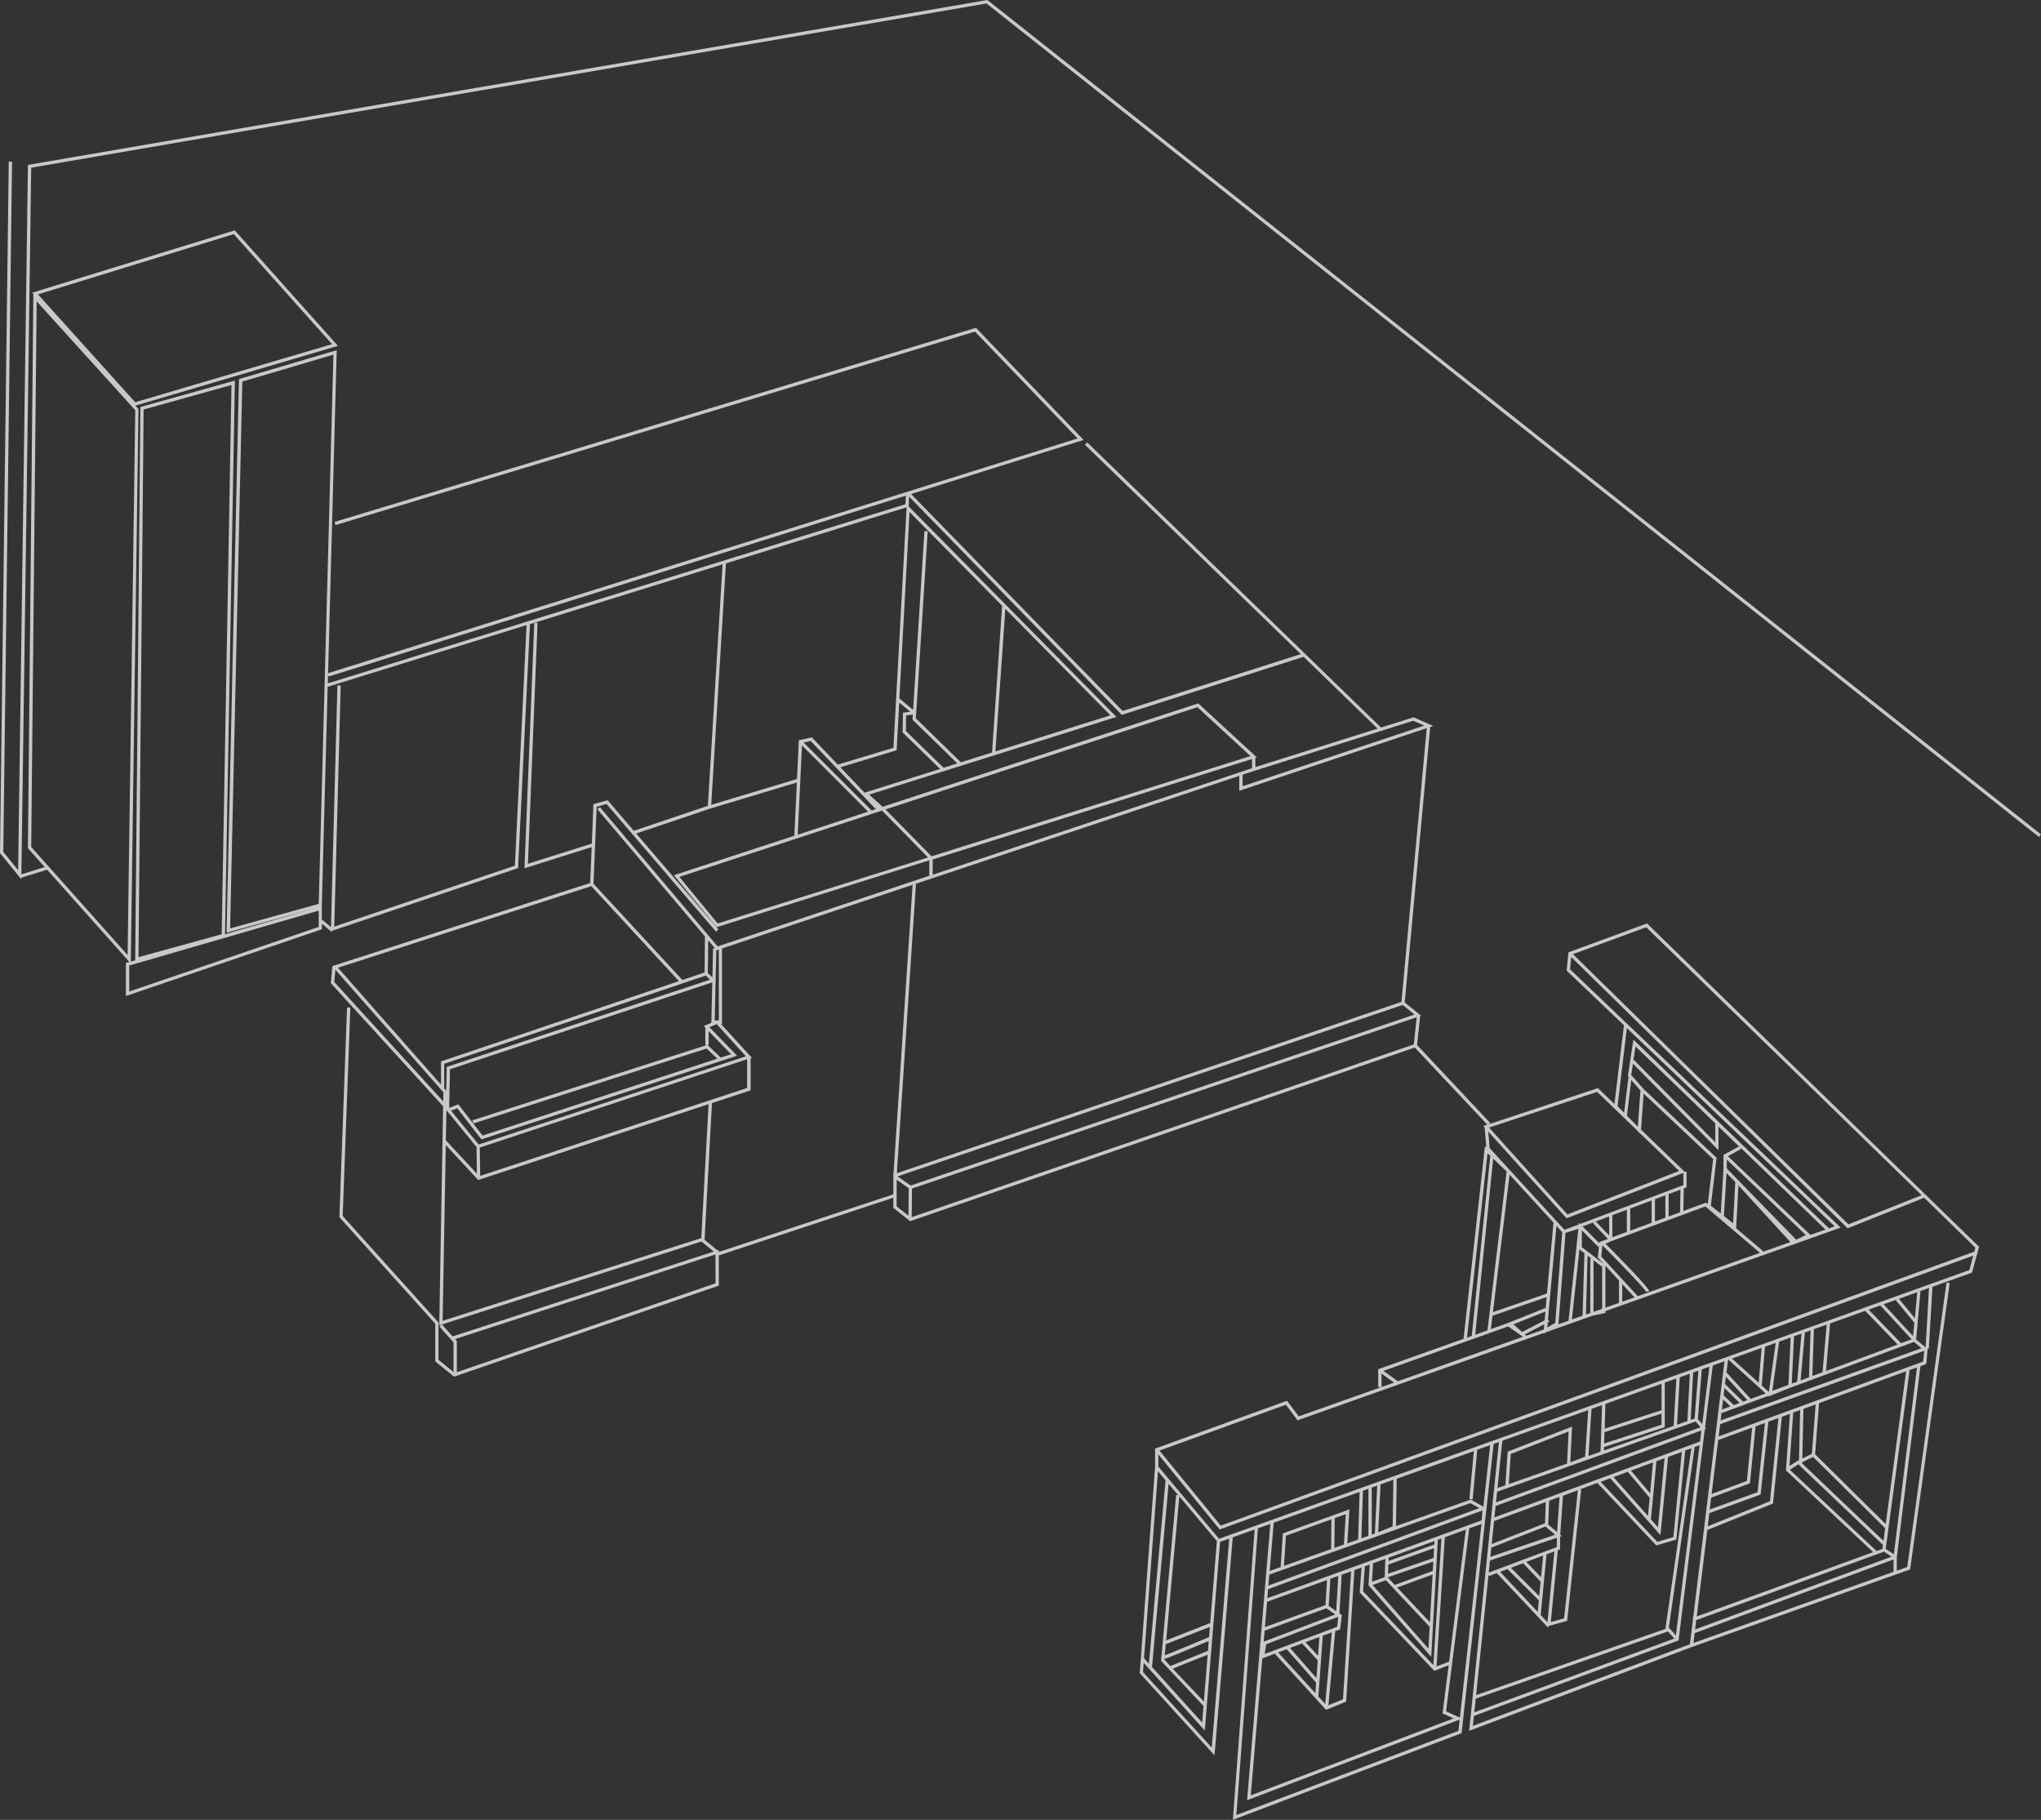<svg xmlns="http://www.w3.org/2000/svg" viewBox="0 0 1335.85 1190.98"><rect x="0" y="0" width="1335.85" height="1190.98" fill="#333333" stroke="none"/><defs><style>.cls-1{fill:#f7f7f7;opacity:0.76;}</style></defs><title>999Ресурс 7</title><g id="Слой_2" data-name="Слой 2"><g id="Слой_1-2" data-name="Слой 1"><path class="cls-1" d="M1274,839.37l-25.71,186.11-6.81,2.42v-8.81L1256.94,894l3.79-1.39.89-9.45.22-.08-.68-.57,1.25.08,2.42-40.5,25.35-9.07.53-.19,3.27-12,.5-.19-.26-.72,1.1-4L1078,604.32l-51.43,18.91-1.19,11.95,37.5,35.78-6.22,51.54-10.8-10.41-71.42,23.63.89-.84-47.85-51,2-18.77-.48,0,1.15-.39L919.4,656l16.69-180.25,2-.66-12.91-5.68-21.29,6.7-48.4-47h0l-.73-.71-.56-.54h0L711.58,289.5l-1.49,1.55,141.3,137-116.6,37.23-138.48-142,112.92-35.36-70.45-73.39L219,341.55l.62,2.06L638.14,217l67.13,69.93L214.73,440.54l5.66-211.37-64,18.91-8.08,360.86,0,1.45,54.89-15.2L147.27,611.4l6.44-360.88,0-1.44L91.89,266.34,88.5,627.76v.67l-2.88.83,5-361.19v-.42l-2-2.2,132.55-39.12-67.52-75.58L21,191.57l.84.94L18.27,555.09l11,12.34L14,572.16l6.43-462.42L645.69,2.28l688.82,545.45,1.34-1.68L646.65.3l-.37-.3-628,107.92L11.87,569.45,2.16,557.53,7.88,105.77l-2.14,0L0,557.9v.38l13.94,17.11v-1l16.9-5.23,53.84,60.34-2.28.66v21.66L210,608.37l.72-.25v-3.58l6.3,5.25.62-.75L339.08,568.1l7.79-159.66,126.06-39.1-9.62,158L414.83,543.7l-17.12-20-9.3,2.54-1.07,25.83-41.8,13.19,6.29-157.62-2.14-.08-6.42,160.67,44-13.88-1,23.52L218.94,631.77l-1.56.5.39.44-.24,0-1,10.69,73.37,80.42.13-.11L287.5,867.33l1.66-.53-1.54,1.38,9.22,10.27v19.44l-9.85-8V865.44L224.3,795.77l5-136.43-2.15-.08-5,136.87,0,.43,62.72,69.7v24.65l12.32,10,173.27-59.56V821.57l114.24-37.75,0,6.64,11,8.7L926,685.54,973.45,736l-2.61.86.86,1L972.8,751l-.89-.85-14,126-55.85,19.89v11.71h2l-54,19.15-7.71-10.22L756,948v12.08l-10,134.41,0,.47,48.91,53.76,11.94-142.65,14.32-5.13-14.26,190,149.72-56.72L972.87,987.5l.45-.16-.41-.23,4.7-42.18,3.44-1.23-4.62,44.8-.8,7.74h0l-14.08,136.45,145.92-54.9h0l142.11-50.51.62-.21,25.88-187.41ZM94,268l57.51-16.05-6.41,359.44-54.46,15Zm59-114.77,64.33,72-128.85,38L24.86,192.64ZM20.43,554.28,24,197.2l64.53,71.27L83.52,625ZM596,775.85l-8.5-6L918.06,657.65l7.71,6.28ZM917.27,655.64,587,767.76,599.5,578.47l-.39,0,212-70.75v9.79l122.71-41ZM726.75,468.13,651.5,491.76,658,398.47Zm-77.46,24.32-20.39,6.41-29.46-28.75,7.76-122.44-2.15-.14-7.41,117-9-7.43,6.67-122,60.59,61.35Zm-31.71,10L592.9,478.36l.17-10.16,4.37-.55-.21,3.3,29.34,28.64Zm-29-42.68,7.19,6-4.77.6-.23,12.95,24.52,23.89-48.77,15.32-.66.21L550,502.13,586.83,491Zm-15.38,69.74-2.74.9L526,485.94l4.6-1Zm-5,1.65-46.08,15.1,2.78-58.43Zm1.7,1.71h0l7.24-2.38h0l.06,0,1.09,1,29.11,29.64L469.72,604.32l-25.05-30.47Zm39.8,27.52-29.92-30.46-.24-.22,204.19-66.92,34.71,32Zm209.76-63.68v6l-209,69.73v-10Zm112.72-21.89L813.3,514.5V507l7.51-2.51.05,0L925,471.68Zm-197.94-7,119-38,48.4,47-80,25.17v-6l1-.32-38.37-35.37L577.66,528l-8.76-8,161.85-50.82-136-137.77L595,325,733.71,467.3Zm-519.06-25.1L592.89,324.35l-.27,5.63L214.56,447.21l.15-5.82Zm-56.59-193,59.64-17.63-9.62,359.41-58,16.06Zm50,356.88-124,42.26v-17l124-35.93ZM337,566.53,218.78,606.38,223,448.57l-2.15-.06L216.62,606.7l-6-5V593h0l3.83-143.55,130.19-40.37ZM593.37,332l-8.61,157.38-36.41,11-17-17.82-8.5,1.88-1.21,25.36L465.5,526.7l9.62-158ZM397,526.16l71.58,83.5,1.63-1.4-53.83-62.8,48.31-16.26,56.87-17.12-1.65,34.76h.26l-77.62,25.44-1.5.49,28,34L608.25,563v10.1L469.7,619.36l-77.09-91.17L391,529.58l70.42,83.26-.26,23.56-14.54,4.91-58.18-63,2.1-50.36Zm72.87,141.65-.2-.21-.5.21h-1.37l.57-25.63.34-.11-.33-.32.45-20.14.21.25,1.42-.47v46.42Zm-7.93-29.4,2.76,2.73L292.38,698.2l-.31,15.54-1.32-1.5V696.17Zm6.05-17.8-1.29,0-.42,19.08-3-2.93.23-21.39Zm-175.8,105.9,19.73,24.14.21,17.44L291.8,746.22Zm22.11,43L314,751l175-57.83V712ZM313.31,749,295.2,726.85l4.06-1.58,15.83,20.38,167.34-54.78-18.11-18.66,4.75-2,19.15,21.05ZM463.8,683.85v-9.08l14.69,15.13-6.73,2.2-8.7-8.25Zm-3.2-12.38,1.31,1.36h-.26v11h1.18l-153.6,49.31.66,2.05,152.56-49,7,6.63L315.85,743.14,300,722.68,294,725l.5-25.26L466.17,642.9l-.59,26.43ZM387,579.92l57.37,62.14-155,52.32-.73.25v15.18l-67.44-76.5ZM218.77,642.63l.74-8,70.7,80.2-.11,5.93Zm73,106.69L313,772.23l150.76-49.64L459,810.24,289.7,864.37Zm167.34,63.15,8.06,6.57L296.26,874.59l-7-7.82ZM297.32,898.28h.91l-.64.22Zm171-58.45L299,898v-20.4l-1.16-1.28,170.45-55.41Zm2.15-20.52V818l-.85.28-8.48-6.91L466,721.88h0l25.29-8.33v-21l.83-.27L471.78,670h.79V620.67L597.3,579.05,584.8,768l-.07-.06-.11,2.91.1,0,0,10.75Zm116.43-47.25,7.86,5.54-.18,18-7.74-6.15Zm9.82,24.47.19-18.71L927.25,665.69l-1.91,17.81Zm534.66,93.35,24.25,22-7.57,2.81-2.17.8L1130,898.12l1-8.11Zm95.39-34.15,3.92-1.41,20.47,22.15-3.69,1.37-3.21,1.19-21.26-22Zm13.92-5L1253,865.66l-.91,8.71-19.26-20.83Zm2.16-.77,12-4.31-1.54,17Zm-22.07,7.9,21.28,22-46.92,17.37,2.67-31.12Zm-25.2,9L1192.87,898l-6.66,2.47,1-30.64ZM1184,901.31l-4.94,1.83-.57.21,2.83-31.38,3.7-1.32Zm-4.91-28.54-2.83,31.41-3.53,1.3,1.46-31Zm-8.55,33.52-10.53,3.9,4.46-32.18,7.53-2.7Zm-12.8,4.63-4.66-4.21,2.15-25.39,7-2.5ZM1153,882.11l-1.92,22.78-17.49-15.83Zm-12.14,35.17-11.83-11.55.59-4.8,14,15.33Zm-2.23.83-3.84,1.42-6.66-6.43.57-4.68Zm-10.83-2.34,4.76,4.59-5.57,2.06Zm-1,8.46.18.49,18.25-6.75h0l7.22-2.68,5-1.84-.06.47,14.63-5.86,4.08-1.51h0l6.56-2.43,70.06-25.94,4.9,4.13-131.44,47.25Zm-2.22,18.16,22.22-8.12-3.46,34.89-23.07,8.53Zm-4.6,37.7,25.37-9.38,3.69-37.26,6.12-2.24-4.83,45.29L1119,987.84ZM1164,928l-5.55,54.44-40.7,16.4,1-8.6,33.59-12.18,5.08-47.67,5.44-2Zm-46.55,73.28,43-17.34,5.79-56.76,5.27-1.93-2.6,37,57.1,53.49-115.47,42.08ZM1228.22,1015l-56.74-53.16,5.92-3.79,0,.58,54.94,52.32.1-.1-.37,2.75Zm4.53-6.61-53.2-50.66,0-.8,7.12-3.49,47.17,46.65Zm1.47-11L1188,951.69l2.58-33.43,57-20.86Zm-48.34-46-6.25,3.08.74-32.49,8-2.93Zm-8.43,4.14-.8.4-5.43,3.47,2.45-35,4.53-1.65Zm-67.26,104.72,122.92-44.8,4.91,3.27-128.57,47.63Zm-1,8.5,130.14-48.21v8.1l-130.93,46.54Zm130.36-51.61-5.31-3.54L1249.83,897l-.74-.1,5.59-2Zm19.2-126.11-92.29,33.75h0L1147,931.89h0L1124.89,940l1-8,133.51-48Zm1.58-9.28L1254,876.5l0-.22h.15l1-10.83,0-.48h0l1.79-19.71-.85-.08,6.45-2.31Zm28.63-50.6L1155.46,879h0l-15.11,5.41L797.88,1007l-39.74-47.22v-8l40.12,49.13L1291.5,821.73ZM976.08,1012.78,1011.5,999l6.38,5.35-42.42,14.47Zm44.67-33.19-1.64,23-5.78-4.85.59-15.64Zm-7.94,82-4.4-4.69,3.8-39.7,5.15-1.93Zm-4.2-29.39L999,1022.13,1010,1018ZM996.86,1023l11.48,12.08-.9,9.43L988.86,1026Zm10.31,24.28-.72,7.58-24.62-26.22,5.18-1.94-.25.25Zm12.43-32.82,1.51-.56v-8.31l1.07-.36-1-.88,1.82-25.52,9.74-3.6-9,83.84-8.72,2.43Zm-44.39,6.79,43.75-14.92v6.08l-44.56,16.73Zm-.62,10.11,5.41-2-.25.24L1013,1064.9l1-.94,11.71-3.26,9.21-85.81-1.07-.12,12.26-4.53-.46.44,37.94,40.2.45.48,13.15-3.88,5.8-58.23,4-1.46L1090,1066l-123.87,43.3,8.13-78.84Zm79.31-63.95,32.88,37.2,5-51.17,8.25-3,.74-.27-5.55,55.75-10.5,3.1-37.05-39.26Zm2.16-.8,9.29-3.43L1079.58,980l.18-.15-1.15,12.22Zm28.08-10.36,5.35-2-4.37,45.22-4.56-5.16Zm-4.13,21-12.52-14.84L1081.9,957ZM965.88,1111.62l125.44-43.84.38-.13,4.14,4.64L965,1120.56Zm131-41.35-4.61-5.19,16.92-118.14,3.19-1.17Zm15.79-126.9-9.5,3.5h0l-13.48,5h0l-23.7,8.74h0l-7.37,2.73L978.12,993l.77-7.45,134.71-49.44ZM979.85,976.22l45.66-16.12v0l1.49-.58,82.81-29.23,3.24,3.71L979.13,983.2Zm68.71-56.69-1,30.49-7.89,2.79,2-30.83Zm60.56,8.78-2.52.89,1.55-31,3.45-1.24Zm-4.71,1.66-6.78,2.39,1.78-31L1106,899Zm-9,3.17-45.64,16.11.07-2.28,39.77-13V904.82l7.58-2.72Zm-45.27,4.09,37.32-12.13v7.28l-37.55,12.3ZM1088,922.68l-37.74,12.26.5-16.19,36.75-13.16v17.09Zm-62.35,35.1L987.5,971.24l1.31-19.72,37.86-14.74Zm85.62-29.06,2.58-32.56,5-1.79L1114.12,932ZM829.31,1048.23,868.54,1034l-1,16.4-39.63,14.4Zm38.83,4.23,5.77,4.07-46.8,17.82.61-7.2ZM828.77,1076l47.13-17.94-.72,6.57-47.44,17.75Zm23.49-.5,10.2,11-.85,11.63-17.29-19.68Zm10.41,8.09-8.24-8.9,9.13-3.42Zm-20.5-4.31,19.22,21.88-.49,6.87-24.36-26.65Zm23.61-8.84,5.9-2.2-4.32,46.86-4.47-4.88Zm8.14-3,3.26-1.22,1-8.9-.14,0,.45-.17-1.83-1.29,1.49-25.3,6.16-2.23L879,1112.06l-9.56,3.91Zm.63-13.06-5.29-3.72.42,0,1.06-17.47,5.17-1.88Zm-48.36,30.91,8.18-3.06,33.55,36.71,13.14-5.37,5.41-86.06,4.65-1.69-1.18,16.33,48.83,51.28,9.38-3.63-3.89,30.68-.1.79,7.24,3.29-132.76,50.34Zm71.71-48.85.16.46-.18-.21Zm9.15-2.3,28.66,30.45-.8,14.3-36.51-41.61Zm28.83,27.49-21.39-22.73,23.15-8.52Zm1.89-33.58-24.88,9.16-4.45-4.74v-.28l29.67-10.29Zm.48-8.48-29.73,10.31.19-6,29.9-10.75Zm.49-8.68,0-.11-29.92,10.75.07-2.15,30-10.9Zm-32.44,21.23-8.33,3,.73-12.08,8-2.9Zm30.46,52.13,4.31-76.57,2.37-.85-5.3,82.81-46-48.28,1.18-16.34,3.16-1.15-.82,13.57Zm11.7,3.13-8.22,3.18,5.4-84.54,13.75-5Zm-2,32.59,15.17-119.76,8-2.89L955.51,1124Zm23.26-125-140.24,50.92.5-5.9,140.31-51.53Zm-139.54,42.66.63-7.54.11.3,40.27-14.31h0l10.45-3.71h0l18.1-6.44v.08l1.58-.64,61.07-21.7,5.8,3.27Zm59.71-61.28-1,31.17-7.07,2.51,1.4-22.25-43.58,15.7-1.45,22.06-7.18,2.55,2.66-31.6Zm1.15,30.4,1-31.18,3.61-1.29v30.82Zm-19.82,7-30.85,11,1.29-19.73,29.76-10.72h0Zm2.15-.76.22-19.51,7.25-2.61-1.25,19.91Zm24.46-8.69V973.69h-.58l4.16-1.49-1.55,31.39Zm4.22-1.58,1.55-31.32,8.37-3-.47,30.52Zm-139.17-34-10.92,120-3.19-3.54,9.14-122.32Zm2,2.32,6.27,7.45-1.36-.13-9.89,108.51,27.81,29.55-.88,10.85L754,1090.91Zm23.07,142.49L767.56,1092l22.86-9.14Zm2.68-33.17L766,1090.28l-3.87-4.11,0-.54c1.3-.25,11-4.2,29-11.74Zm.73-9c-10.58,4.45-25.86,10.8-29,11.89L763,1076l28.85-11.33Zm.74-9.2-28.82,11.32,8.59-94.18,24.58,29.21Zm465.61-280-47.88,19.09L1029.52,624.43l47.93-17.63ZM1064.8,672.82l136,129.72-3.73,1.33-128-123.5-3.61,23.78.42.48L1063,728.19l-4.3-4.34Zm123.83,134-3.7,1.31-54-51.51,8.56-4.67-.69-1.28,56,54ZM914.88,903.92l-9.42-6.79L963,876.64h0l12.49-4.45h0l11.57-4.12,8.39,5.8,1.19,1Zm188.29-126.63.7-.26V766.79h-1.24l-28.55-27.5,1.68-23.64,45.52,42.86-3.53,29.5-1.12-1-14.84,5.47.26-14.82Zm-32-40.79-6.53-6.58.24,0,2.8-23.17,6,6.86-1.69,23.71Zm57.12,59.26,1.74-28.1,5.72,5.86-1.43,27Zm47.38,15.58-38-39-1.72-1.87v.1l-5.73-5.86v-5.83l51.71,49.34Zm-47.64-55.58v9.38l-1.79,29-6.47-5.08,3.75-31.38-47.62-44.85-8.26-9.36,1.12-7.41,56,56.67V737.22l13.44,13Zm-5.37-8.25-53.5-54.09,1.31-8.61,52.19,50.33Zm-23.06,45.82-7.46,2.76V781.42l7.73-2.9Zm-9.61,3.55-1.71.63-5.1,1.88v-14.6l6.81-2.56Zm-9-11.28v14.59L1067,805.37V790.88l7-2.62Zm-16.21,20.57-9.49,3.5V795.25l9.49-3.57ZM1048.6,856.5l-5.63,2V824.73l5.63,4.3Zm-13.25-40.31v-11L1046.16,816l.38-.17-.76,7.14,3.75,4.07Zm17.85-7.67-8.72-9.19,8.72-3.27Zm-.83,2.25-5.65,2.08.34.34-.24,0,0,.19-.16.07-10.86-10.83,7.68-2.89-.83.79Zm-76.57,59,1.06-8.71,35.42-12.22-.39,4.51-.22,2.55-24.81,9.93Zm14.77-3.1,20.9-8.37-.5,5.74-14.69,7.65Zm22.44-1.27,1-.51-.8-1.53.51-5.95h0l5-55.15,3.76,4.11-4.57,59.35-5.21,3.07Zm-.52-18.91-35.35,12.2,10.88-90,28.75,31.43Zm-26.38-79.85L973.54,870.61l-8,2.86L977.32,758.3ZM999,874.1l-1-.85,12.75-6.64-.3,3.42Zm25.65-67.28,8.4-2.68-6.45,60.17-6.57,2.33Zm9.11,10.85,3.25,2.48L1035.81,861l-7,2.47Zm5.35,4.09,2.49,1.9h-.76v35.6l-2.84,1Zm11.66,34V828.36l8.86,9.63V852.6l-7.45,2.64Zm11-15.41,8,8.68-8,2.83Zm10.18,7.89-23.92-26,.77-7.29c11,11.05,27.8,28.39,28.61,30.53l2.07-.57c-.69-2.67-20.58-22.86-28.65-31l3.86-1.71,12.31-4.54h0l14.06-5.18h0l11.11-4.1h0l24-8.87,35.73,30.35Zm64.38-44.43,1.49-28.07,34,37.09-18.17,6.44.38-.44Zm-91-89.25L1069.67,738l4.2,4.24v-.18L1099,766.3l-73.14,28.42-51.25-56.81Zm-20,82.72,76.43-29.69v8l-5.52,2.07-6.19,2.32h0l-6.81,2.56h0l-18.36,6.9h0l-30.74,11.54-.9-.9v1.24l-9.29,3.49L988.36,765.9v0l-.37-.35-13-14.23-.91-10.78Zm-51.72-42.53,1.78,1.7L963.26,874.27l-3.09,1.1ZM904.22,898.88l8.2,5.92-8.2,2.91Zm-54.94,30.59,161-57.09,0,.42,1.71-1,23.81-8.45h0l6.46-2.29,8.55-1.86V858l11-3.9h0l113.41-40.22.07.06.64-.32,13.82-4.89,9-3.22h0l4.36-1.54,1.65-.59L1027.6,634.34l.8-8,180.41,177,.5.49,50.07-20,33.53,32.65-.71,2.63L799,998.4l-40.1-49.11,82.72-30Zm-56.19,214.19-45-49.43.45-6.06,40,44.31,10-123.43,6-2.15Zm16.13,44.12,14.08-187.6,8.15-2.91-15.24,180.82,139.16-52.76-.83,7.38ZM970.88,986l-8.25-4.67-48.94,17.4.48-31,50.49-18.08L961.72,981l2.15.2,3-32.46,8.45-3Zm68.61-63.19-2,30.46-9.73,3.73,1.17-23.39L986.76,950l-1.47,22-5.19,1.83,3.19-31Zm-27.75,60.15-.53,13.9-34.88,13.56,1.54-15ZM964,1129.45l.67-6.51,133.35-49.17.61-.23,17.2-138.24.86-.31-.72-.82,5.06-40.61,7.66-2.74-1.12,9.16-.8,6.55h0l-18.59,152.17-.42.15.3.82-2,16.34Z"/></g></g></svg>